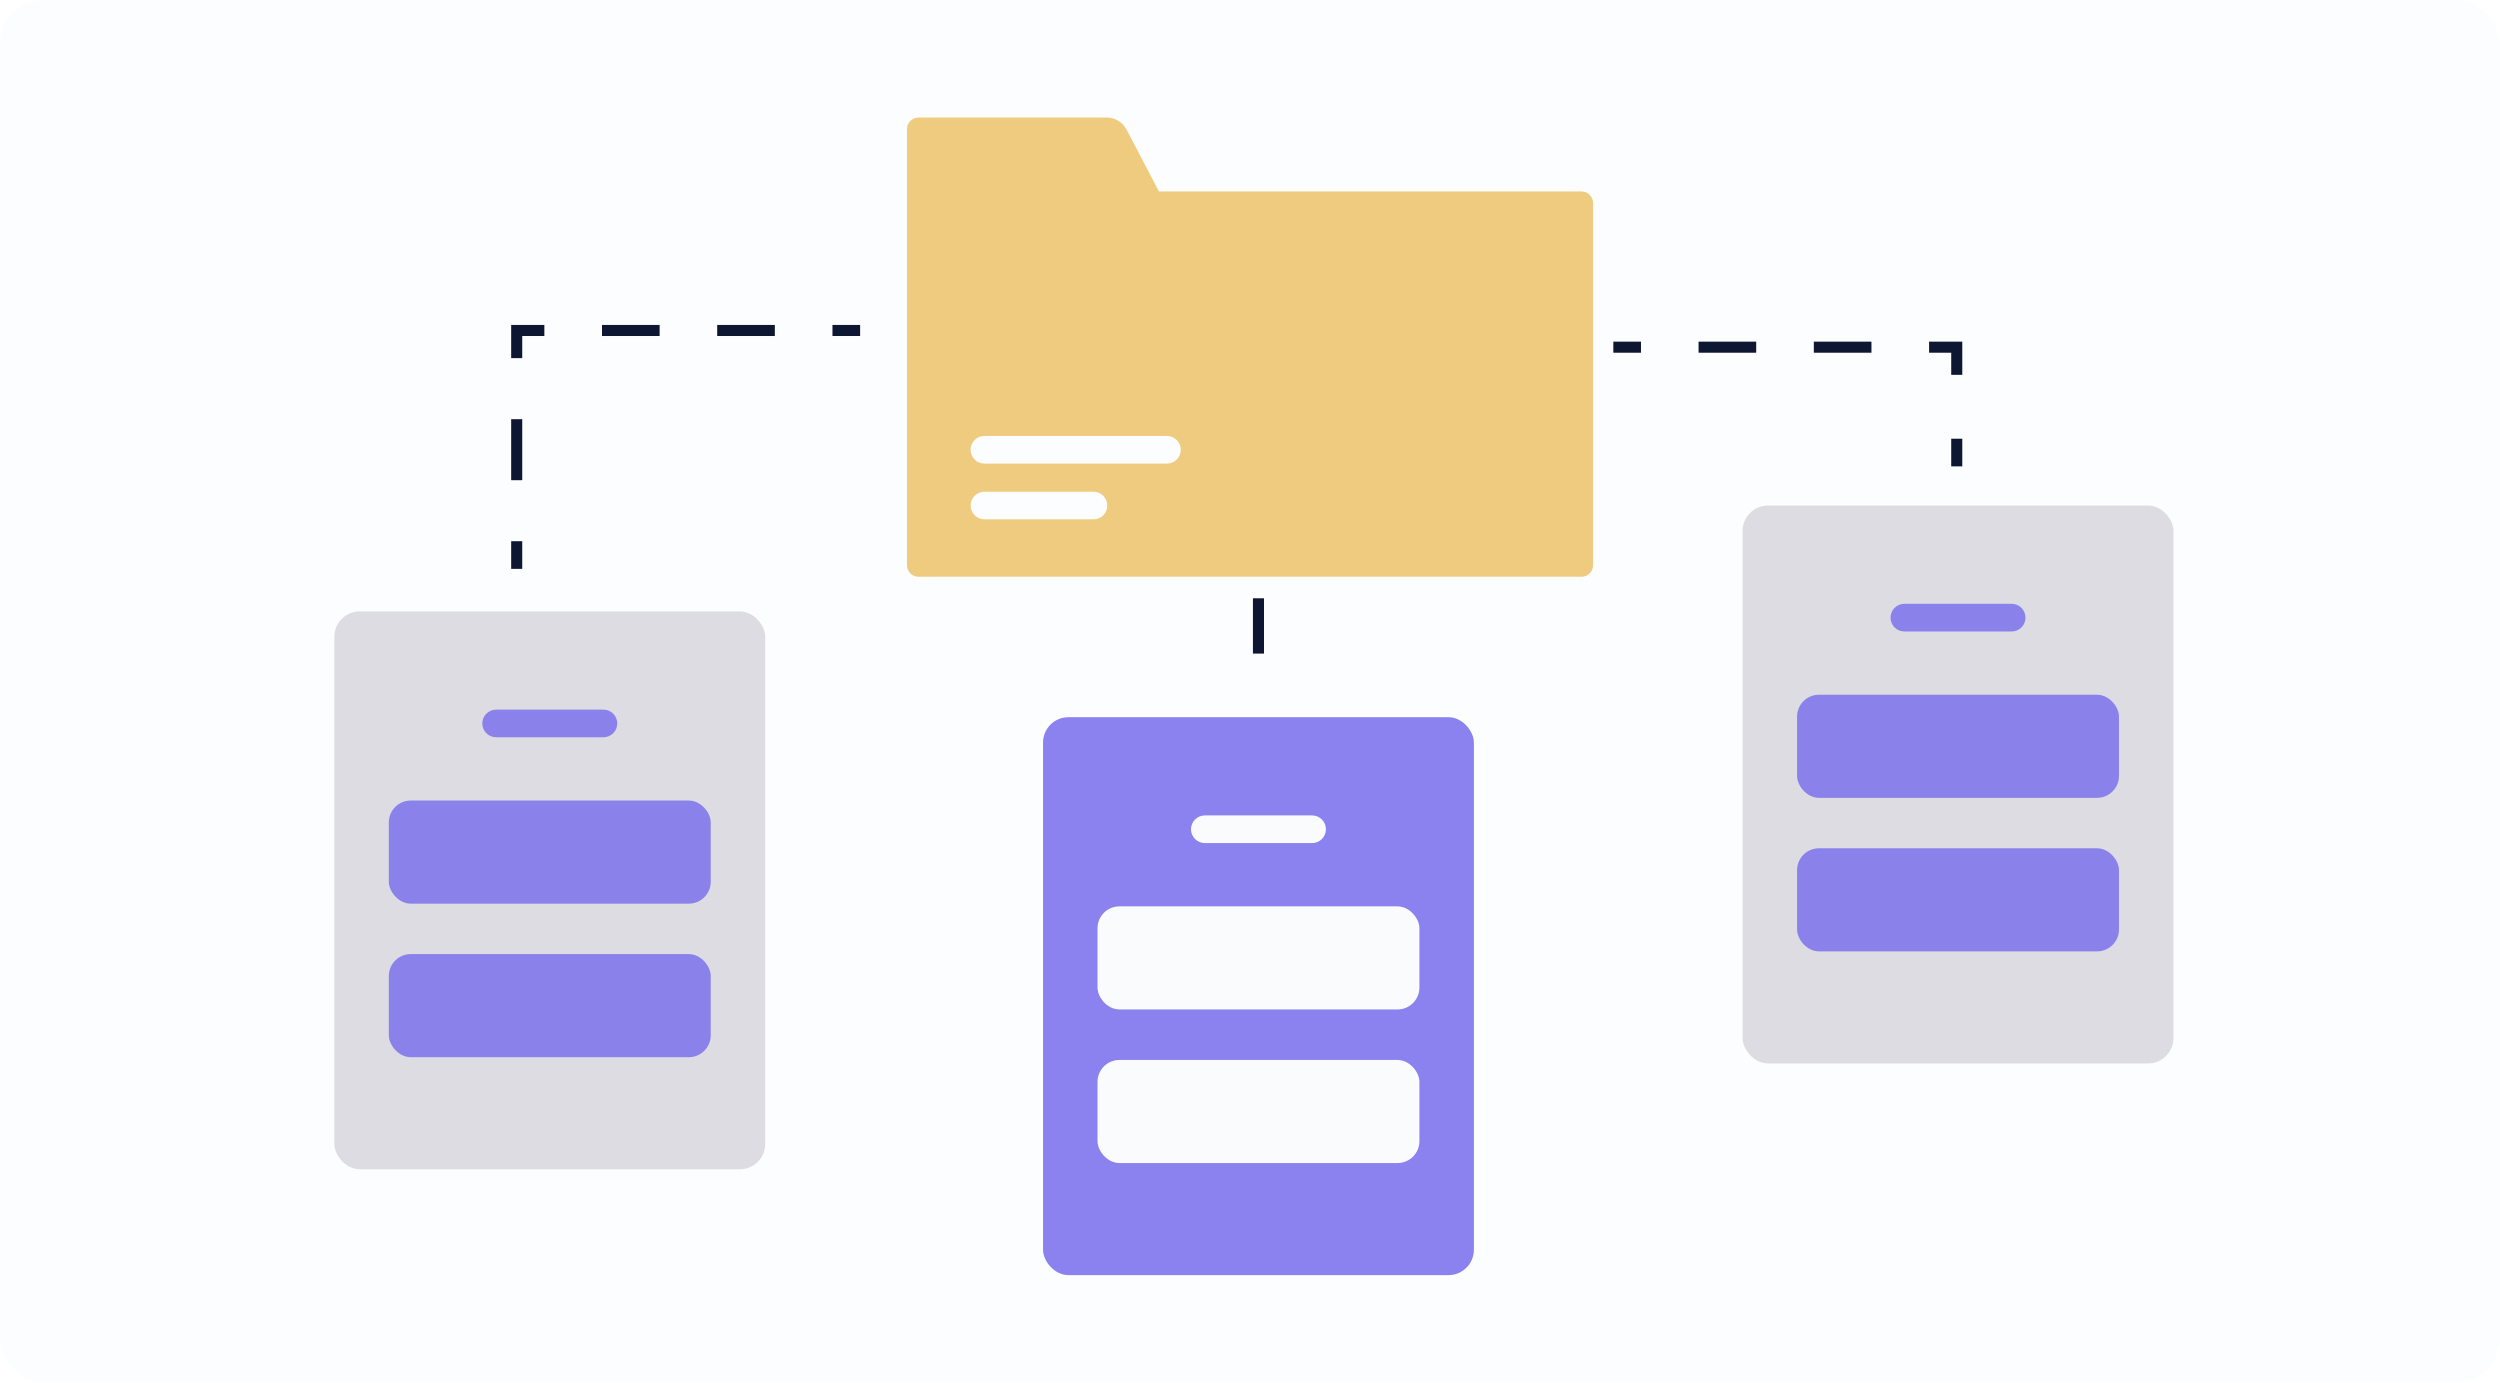 <svg xmlns="http://www.w3.org/2000/svg" xmlns:xlink="http://www.w3.org/1999/xlink" id="Layer_1" viewBox="0 0 452 250"><defs><style> .st0 { fill: #efcb7f; } .st1 { fill: #0d1732; } .st2 { fill: #dcdce2; } .st3 { fill: #8b81ef; } .st4 { fill: #fafbfc; } .st5, .st6 { fill: #fcfdfe; } .st7 { fill: #8a81eb; } .st6 { filter: url(#drop-shadow-8); } </style><filter id="drop-shadow-8" x="-8.57" y="-8.58" width="488" height="286" filterUnits="userSpaceOnUse"><feGaussianBlur stdDeviation="5.85"></feGaussianBlur></filter></defs><rect class="st6" width="452.02" height="250.01" rx="8" ry="8"></rect><g><rect class="st2" x="60.45" y="110.54" width="77.9" height="100.87" rx="4.59" ry="4.59"></rect><rect class="st3" x="188.58" y="129.67" width="77.9" height="100.87" rx="4.59" ry="4.59"></rect><g><path class="st7" d="M109.1,133.3h-19.4c-1.38,0-2.5-1.12-2.5-2.5s1.12-2.5,2.5-2.5h19.4c1.38,0,2.5,1.12,2.5,2.5s-1.12,2.5-2.5,2.5Z"></path><rect class="st7" x="70.3" y="144.74" width="58.2" height="18.64" rx="3.96" ry="3.96"></rect><rect class="st7" x="70.3" y="172.5" width="58.2" height="18.64" rx="3.96" ry="3.96"></rect></g><rect class="st2" x="315.06" y="91.4" width="77.9" height="100.87" rx="4.59" ry="4.59"></rect><g><path class="st7" d="M363.71,114.17h-19.4c-1.38,0-2.5-1.12-2.5-2.5s1.12-2.5,2.5-2.5h19.4c1.38,0,2.5,1.12,2.5,2.5s-1.12,2.5-2.5,2.5Z"></path><rect class="st7" x="324.91" y="125.61" width="58.2" height="18.64" rx="3.96" ry="3.96"></rect><rect class="st7" x="324.91" y="153.37" width="58.2" height="18.64" rx="3.96" ry="3.96"></rect></g><g><path class="st4" d="M237.23,152.43h-19.4c-1.38,0-2.5-1.12-2.5-2.5s1.12-2.5,2.5-2.5h19.4c1.38,0,2.5,1.12,2.5,2.5s-1.12,2.5-2.5,2.5Z"></path><rect class="st4" x="198.43" y="163.87" width="58.2" height="18.64" rx="3.96" ry="3.96"></rect><rect class="st4" x="198.43" y="191.64" width="58.2" height="18.64" rx="3.96" ry="3.96"></rect></g></g><path class="st0" d="M209.54,34.62h76.4c1.16,0,2.09.94,2.09,2.09v65.48c0,1.16-.94,2.09-2.09,2.09h-119.87c-1.16,0-2.09-.94-2.09-2.09V23.34c0-1.16.94-2.09,2.09-2.09h34.02c1.51,0,2.89.83,3.59,2.17l5.86,11.2Z"></path><g><rect class="st1" x="92.42" y="97.85" width="2" height="5"></rect><rect class="st1" x="92.42" y="75.79" width="2" height="11.03"></rect><polygon class="st1" points="94.42 64.75 92.42 64.75 92.42 58.75 98.42 58.75 98.42 60.75 94.42 60.75 94.42 64.75"></polygon><path class="st1" d="M140.09,60.75h-10.42v-2h10.42v2ZM119.26,60.75h-10.42v-2h10.42v2Z"></path><rect class="st1" x="150.51" y="58.75" width="5" height="2"></rect></g><g><rect class="st1" x="352.78" y="79.32" width="2" height="5"></rect><polygon class="st1" points="354.78 67.77 352.78 67.77 352.78 63.77 348.78 63.77 348.78 61.77 354.78 61.77 354.78 67.77"></polygon><path class="st1" d="M338.36,63.77h-10.42v-2h10.42v2ZM317.52,63.77h-10.42v-2h10.42v2Z"></path><rect class="st1" x="291.69" y="61.77" width="5" height="2"></rect></g><rect class="st1" x="226.53" y="108.17" width="2" height="10"></rect><path class="st5" d="M210.98,83.82h-33c-1.38,0-2.5-1.12-2.5-2.5s1.12-2.5,2.5-2.5h33c1.38,0,2.5,1.12,2.5,2.5s-1.12,2.5-2.5,2.5Z"></path><path class="st5" d="M197.7,93.9h-19.71c-1.38,0-2.5-1.12-2.5-2.5s1.12-2.5,2.5-2.5h19.71c1.38,0,2.5,1.12,2.5,2.5s-1.12,2.5-2.5,2.5Z"></path></svg>